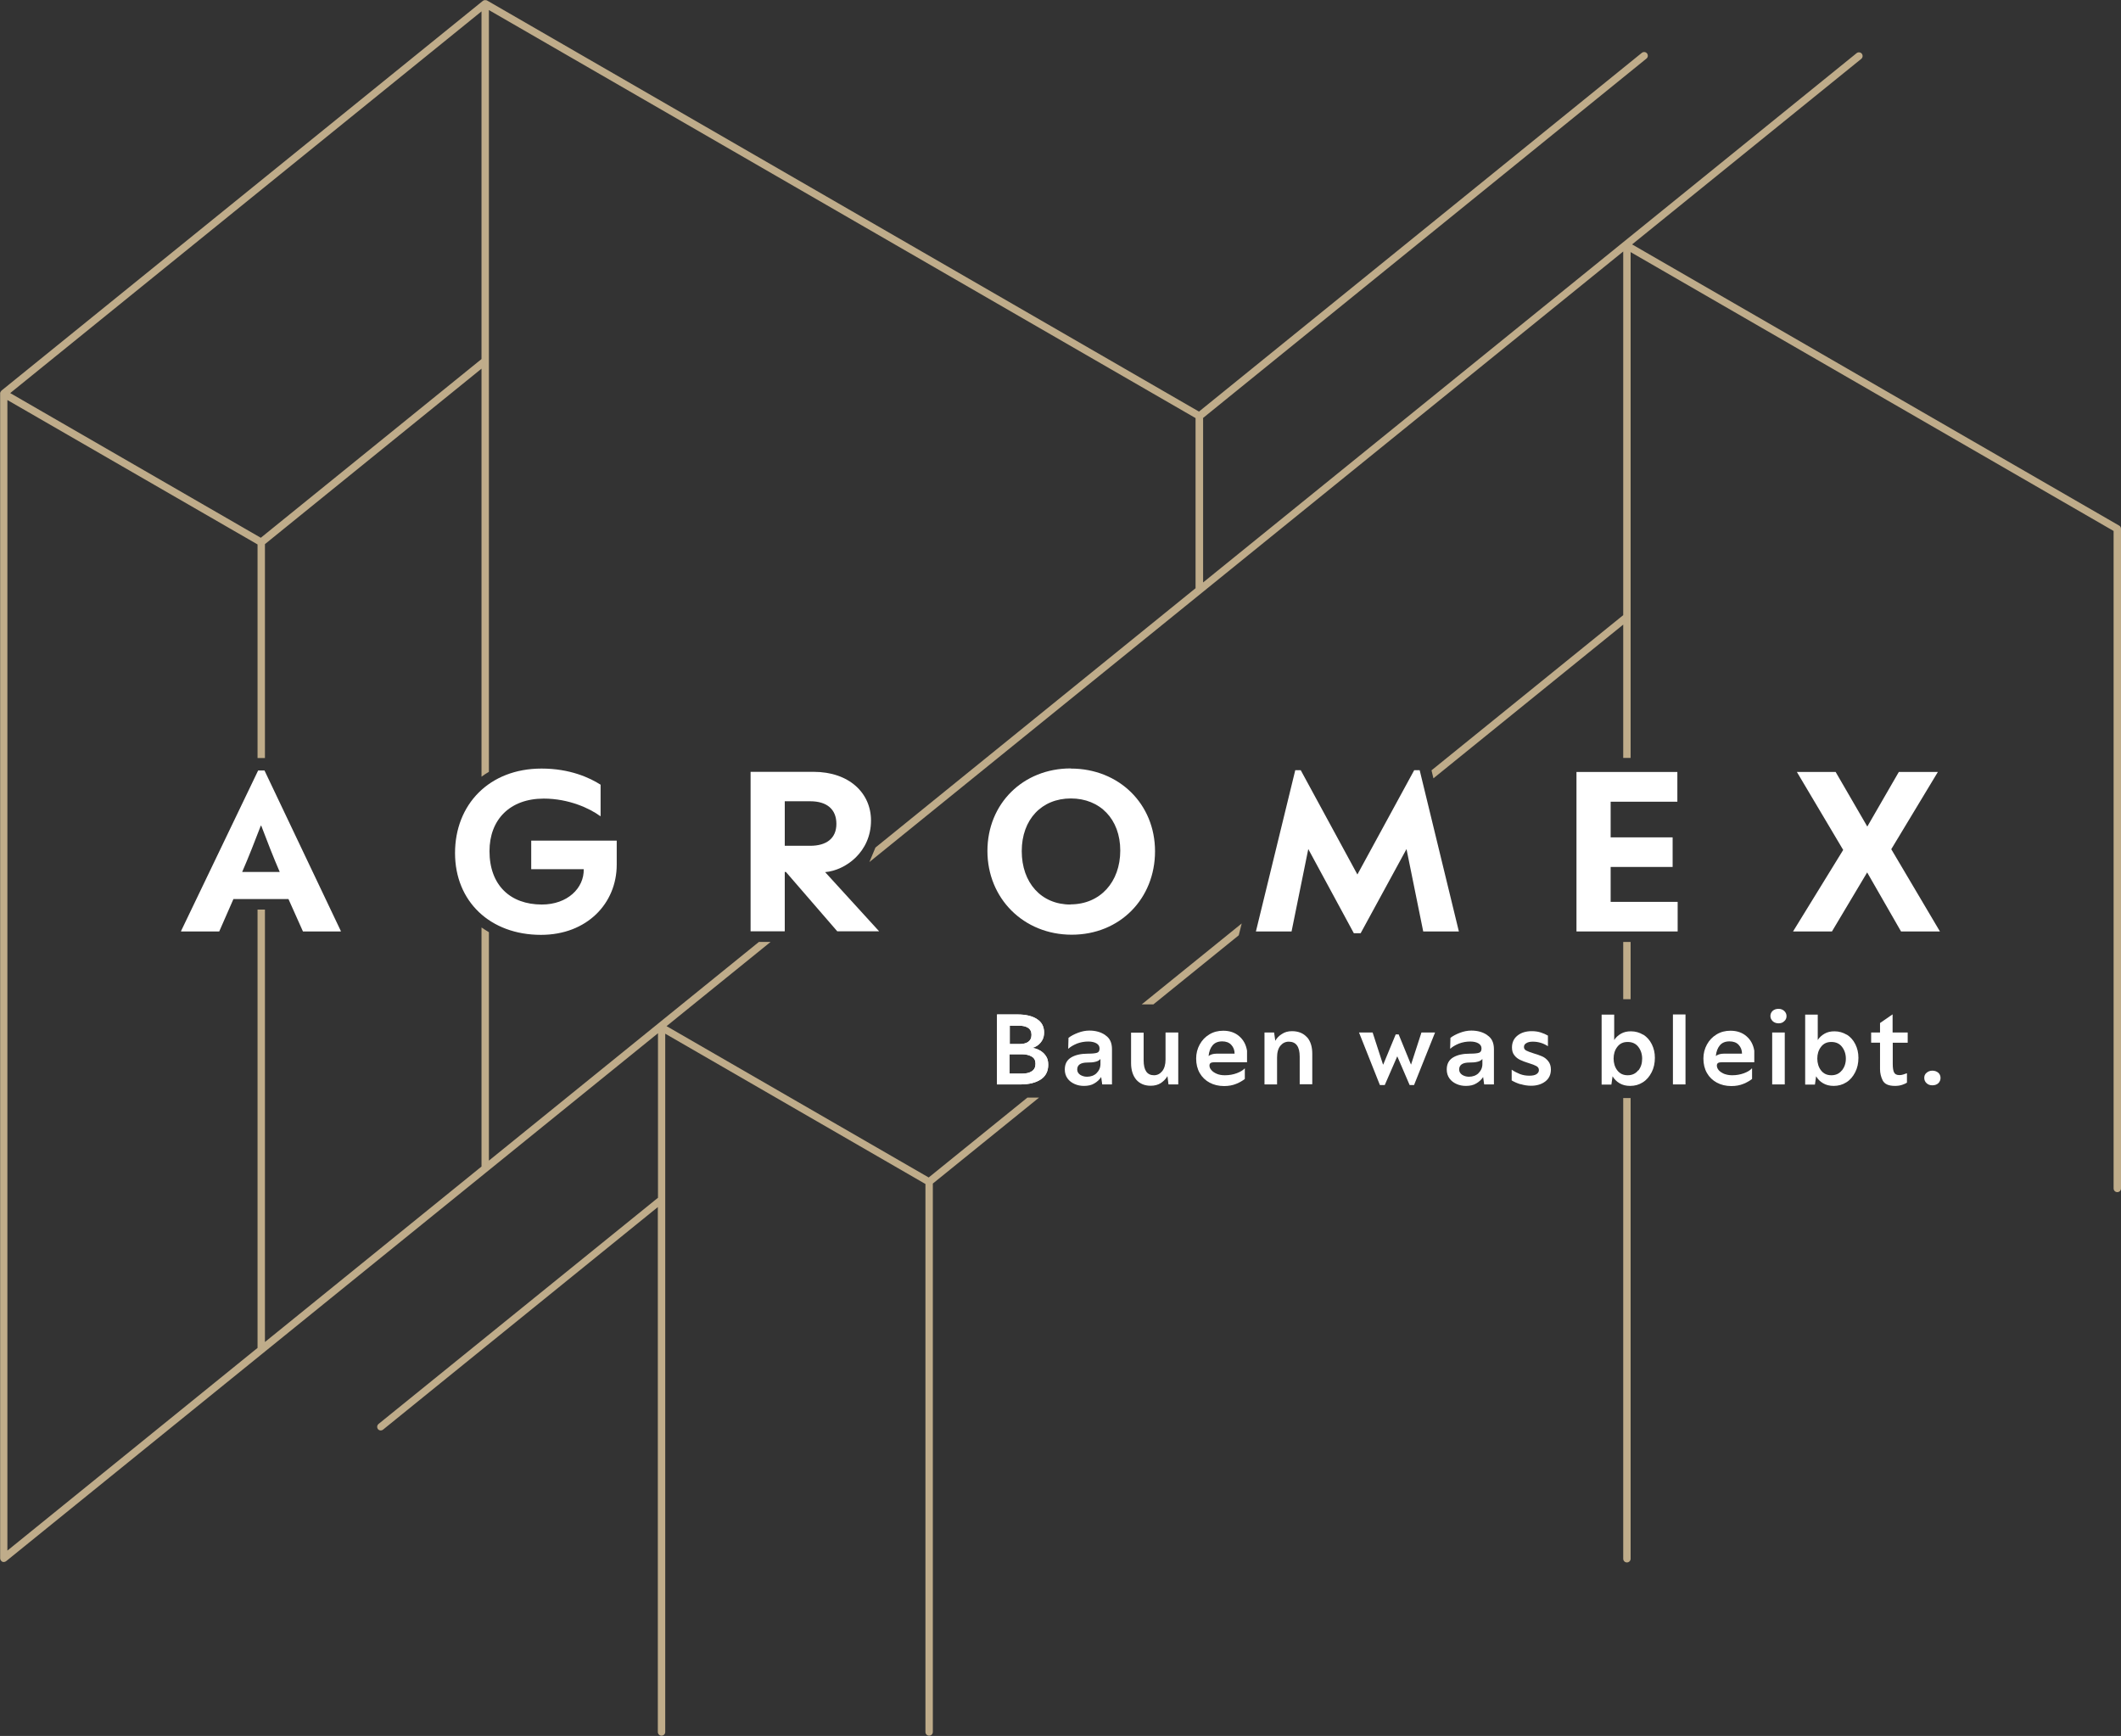 <svg xmlns="http://www.w3.org/2000/svg" id="Ebene_2" viewBox="0 0 143.38 117.34"><rect x="0" y="0" width="143.38" height="117.34" fill="#333333" stroke="none"/><defs><style>.cls-1{fill:none;}.cls-2{fill:#fff;}.cls-3{fill:#bfac8a;}</style></defs><g id="Konturlinien"><g><path class="cls-3" d="M109.73,74.22v31.14c0,.14,.11,.25,.25,.25s.25-.11,.25-.25v-31.14h-.5Z"></path><rect class="cls-3" x="109.73" y="63.67" width=".5" height="3.87"></rect><path class="cls-3" d="M77.97,67.89l5.77-4.67,.2-.8-6.76,5.47h.79Zm-8.53,6.31l-6.66,5.39-17.72-10.23,7.03-5.69h-.79l-18.25,14.78v-15.44c-.17-.1-.34-.21-.5-.32v16.16l-14.64,11.86v-29.23h-.5v29.63L.5,104.81V27.04l16.91,9.76v14.44h.5v-14.46l14.64-11.86v27.58c.16-.12,.33-.23,.5-.33V.68l47.77,27.58v11.5l-21.64,17.53-.41,.98L109.73,17v24.58l-12.96,10.49,.13,.54,12.83-10.39v9.01h.5V17.04l32.65,18.85v44.44c0,.14,.11,.25,.25,.25s.25-.11,.25-.25V35.75c0-.09-.04-.18-.12-.22l-32.93-19.01,15.49-12.54c.11-.09,.12-.24,.04-.35-.09-.11-.25-.12-.35-.04l-44.18,35.78v-11.12L111.3,3.96c.11-.09,.12-.24,.04-.35-.09-.11-.24-.12-.35-.04l-29.94,24.25L32.92,.03s-.05-.02-.08-.02c-.01,0-.02,0-.03,0-.05,0-.1,0-.14,.03,0,0-.01,.01-.02,.02,0,0,0,0-.01,0L.09,26.41s0,.02-.01,.02c-.04,.04-.06,.08-.07,.13,0,.01,0,.02,0,.03,0,0,0,.01,0,.02V105.33c0,.1,.06,.18,.14,.23,.03,.02,.07,.02,.11,.02,.06,0,.11-.02,.16-.06l44.06-35.68v11.12l-18.89,15.29c-.11,.09-.12,.24-.04,.35,.05,.06,.12,.09,.19,.09,.06,0,.11-.02,.16-.06l18.57-15.04v35.48c0,.14,.11,.25,.25,.25s.25-.11,.25-.25v-47.2l17.59,10.16v37.04c0,.14,.11,.25,.25,.25s.25-.11,.25-.25v-37.07l7.18-5.81h-.79ZM32.55,24.27l-14.92,12.08L.69,26.57,32.55,.77V24.27Z"></path></g></g><g id="Claim"><g><path class="cls-2" d="M69.78,70.83c.16,.02,.33,.07,.49,.16,.17,.09,.31,.21,.42,.37,.12,.16,.17,.36,.17,.61,0,.44-.17,.77-.5,.99-.33,.22-.79,.34-1.38,.34h-1.58v-4.73h1.38c.57,0,1.02,.11,1.33,.32,.32,.21,.47,.51,.47,.9,0,.2-.04,.38-.13,.53-.09,.15-.19,.26-.32,.35-.13,.09-.25,.14-.37,.16h0Zm-1.52-1.5v1.24h.67c.24,0,.44-.05,.58-.15s.22-.25,.22-.47-.08-.38-.24-.48c-.16-.1-.36-.14-.6-.14h-.64Zm.82,3.24c.28,0,.51-.05,.67-.16,.17-.11,.25-.28,.25-.51,0-.22-.08-.38-.25-.48-.17-.1-.39-.16-.68-.16h-.82v1.31h.82Z"></path><path class="cls-2" d="M69.78,70.83c.16,.02,.33,.07,.49,.16,.17,.09,.31,.21,.42,.37,.12,.16,.17,.36,.17,.61,0,.44-.17,.77-.5,.99-.33,.22-.79,.34-1.38,.34h-1.58v-4.73h1.38c.57,0,1.02,.11,1.33,.32,.32,.21,.47,.51,.47,.9,0,.2-.04,.38-.13,.53-.09,.15-.19,.26-.32,.35-.13,.09-.25,.14-.37,.16h0Zm-1.52-1.5v1.24h.67c.24,0,.44-.05,.58-.15s.22-.25,.22-.47-.08-.38-.24-.48c-.16-.1-.36-.14-.6-.14h-.64Zm.82,3.24c.28,0,.51-.05,.67-.16,.17-.11,.25-.28,.25-.51,0-.22-.08-.38-.25-.48-.17-.1-.39-.16-.68-.16h-.82v1.31h.82Z"></path><path class="cls-2" d="M74.73,69.98c.3,.2,.44,.51,.44,.94v2.38h-.66l-.07-.5c-.11,.17-.27,.32-.46,.43-.19,.12-.43,.17-.71,.17-.22,0-.43-.04-.63-.13s-.36-.21-.48-.38c-.12-.17-.18-.37-.18-.6,0-.38,.15-.65,.44-.82s.67-.25,1.13-.25c.29,0,.49-.02,.61-.06s.17-.14,.17-.29-.07-.26-.2-.34-.32-.13-.56-.13c-.28,0-.53,.05-.77,.14-.24,.1-.43,.21-.57,.34h-.02l.02-.73c.17-.13,.38-.24,.64-.34,.26-.1,.52-.15,.77-.15,.42,0,.78,.1,1.07,.3Zm-.6,2.55c.17-.16,.26-.37,.26-.61v-.34c-.08,.09-.19,.16-.34,.19-.15,.04-.33,.05-.53,.05-.47,0-.7,.16-.7,.47,0,.15,.07,.27,.2,.36,.13,.08,.28,.13,.46,.13,.26,0,.48-.08,.65-.24Z"></path><path class="cls-2" d="M78.8,69.79h.85v3.51h-.66l-.07-.56c-.11,.19-.26,.34-.45,.47-.19,.12-.42,.18-.68,.18-.42,0-.74-.14-.98-.41-.23-.28-.35-.65-.35-1.12v-2.06h.85v1.87c0,.67,.23,1.01,.7,1.01,.22,0,.4-.09,.55-.27s.23-.45,.23-.79v-1.82Z"></path><path class="cls-2" d="M82.14,71.8c-.12,0-.22,.01-.28,.04s-.1,.09-.1,.18c0,.11,.04,.21,.13,.31,.08,.1,.2,.18,.36,.25s.34,.1,.55,.1c.3,0,.57-.05,.81-.14,.24-.09,.42-.2,.53-.32h.01v.71c-.15,.12-.34,.23-.58,.33s-.52,.15-.82,.15c-.37,0-.7-.08-.98-.23s-.51-.37-.67-.65-.24-.61-.24-.98c0-.34,.08-.66,.24-.95,.16-.29,.37-.51,.65-.68,.28-.17,.59-.25,.94-.25,.43,0,.79,.12,1.08,.37,.29,.25,.46,.57,.53,.98v.78h-2.15Zm.11-.58h1.21c0-.24-.08-.44-.23-.6s-.36-.23-.61-.23c-.28,0-.5,.09-.65,.27s-.24,.42-.27,.72c.13-.1,.31-.16,.55-.16Z"></path><path class="cls-2" d="M88.36,70.11c.24,.28,.35,.65,.35,1.12v2.06h-.85v-1.87c0-.68-.25-1.01-.74-1.01-.22,0-.41,.09-.56,.27s-.23,.44-.23,.8v1.82h-.85v-3.51h.65l.08,.56c.1-.18,.25-.34,.45-.46,.19-.13,.42-.19,.68-.19,.43,0,.77,.14,1.01,.41Z"></path><path class="cls-2" d="M93.58,73.34h-.3l-1.41-3.55h.92l.7,2.16h.02l.84-2.03h.2l.83,2.03h.01l.7-2.16h.92l-1.42,3.55h-.3l-.83-1.93h-.01l-.84,1.93Z"></path><path class="cls-2" d="M100.55,69.98c.3,.2,.44,.51,.44,.94v2.38h-.66l-.07-.5c-.11,.17-.27,.32-.46,.43-.19,.12-.43,.17-.71,.17-.22,0-.43-.04-.63-.13s-.36-.21-.48-.38c-.12-.17-.18-.37-.18-.6,0-.38,.15-.65,.44-.82s.67-.25,1.13-.25c.29,0,.49-.02,.61-.06s.17-.14,.17-.29-.07-.26-.2-.34-.32-.13-.56-.13c-.28,0-.53,.05-.77,.14-.24,.1-.43,.21-.57,.34h-.02l.02-.73c.17-.13,.38-.24,.64-.34,.26-.1,.52-.15,.77-.15,.42,0,.78,.1,1.07,.3Zm-.6,2.55c.17-.16,.26-.37,.26-.61v-.34c-.08,.09-.19,.16-.34,.19-.15,.04-.33,.05-.53,.05-.47,0-.7,.16-.7,.47,0,.15,.07,.27,.2,.36,.13,.08,.28,.13,.46,.13,.26,0,.48-.08,.65-.24Z"></path><path class="cls-2" d="M102.79,73.29c-.23-.07-.43-.16-.6-.26v-.72h.01c.16,.11,.35,.21,.55,.29,.21,.08,.42,.11,.64,.11,.2,0,.36-.03,.47-.1,.11-.07,.17-.16,.17-.28s-.06-.21-.17-.27c-.11-.06-.28-.13-.52-.2-.24-.07-.43-.15-.58-.22s-.28-.17-.39-.31c-.11-.14-.16-.31-.16-.53,0-.33,.12-.6,.37-.8,.25-.2,.57-.3,.97-.3,.22,0,.43,.03,.61,.09,.19,.06,.34,.13,.48,.21v.71h-.01c-.31-.2-.65-.3-1.01-.3-.19,0-.33,.03-.44,.1-.11,.06-.16,.15-.16,.26s.05,.18,.15,.24c.1,.05,.27,.12,.5,.19,.24,.07,.43,.14,.59,.21,.16,.07,.29,.18,.41,.33,.11,.14,.17,.33,.17,.55,0,.35-.13,.62-.38,.81s-.57,.29-.96,.29c-.25,0-.48-.04-.71-.11Z"></path><path class="cls-2" d="M111.08,69.93c.25,.16,.44,.37,.58,.65,.14,.28,.21,.58,.21,.92,0,.36-.07,.69-.22,.98-.15,.29-.34,.52-.6,.68-.25,.16-.53,.24-.85,.24-.28,0-.52-.06-.72-.18s-.36-.28-.47-.47l-.08,.56h-.66v-4.73h.85v1.72c.11-.18,.27-.32,.46-.43s.41-.16,.67-.16c.31,0,.58,.08,.83,.23Zm-.32,2.42c.17-.22,.25-.48,.25-.79s-.09-.58-.26-.8c-.17-.22-.41-.33-.72-.33s-.53,.11-.7,.33-.25,.49-.25,.79,.08,.58,.25,.8c.17,.22,.4,.33,.7,.33s.54-.11,.71-.33Z"></path><path class="cls-2" d="M113.94,73.3h-.85v-4.73h.85v4.73Z"></path><path class="cls-2" d="M116.44,71.8c-.12,0-.22,.01-.28,.04s-.1,.09-.1,.18c0,.11,.04,.21,.12,.31,.08,.1,.21,.18,.36,.25,.16,.06,.34,.1,.55,.1,.3,0,.57-.05,.81-.14,.24-.09,.42-.2,.52-.32h.02v.71c-.15,.12-.34,.23-.58,.33s-.52,.15-.82,.15c-.37,0-.7-.08-.98-.23-.29-.16-.51-.37-.67-.65s-.24-.61-.24-.98c0-.34,.08-.66,.24-.95,.16-.29,.37-.51,.65-.68,.28-.17,.59-.25,.94-.25,.43,0,.79,.12,1.08,.37s.46,.57,.53,.98v.78h-2.15Zm.11-.58h1.21c0-.24-.08-.44-.23-.6-.15-.16-.36-.23-.62-.23-.28,0-.5,.09-.65,.27s-.24,.42-.27,.72c.13-.1,.31-.16,.55-.16Z"></path><path class="cls-2" d="M119.84,69.03c-.1-.1-.16-.21-.16-.35s.05-.26,.15-.35c.1-.09,.23-.14,.4-.14,.15,0,.28,.05,.38,.14s.16,.21,.16,.35-.05,.26-.16,.35c-.1,.1-.23,.14-.38,.14s-.29-.05-.39-.14Zm.81,4.27h-.85v-3.51h.85v3.51Z"></path><path class="cls-2" d="M124.84,69.93c.25,.16,.44,.37,.58,.65,.14,.28,.21,.58,.21,.92,0,.36-.07,.69-.22,.98s-.34,.52-.6,.68c-.25,.16-.54,.24-.85,.24-.28,0-.52-.06-.72-.18-.21-.12-.36-.28-.47-.47l-.08,.56h-.66v-4.73h.85v1.72c.11-.18,.27-.32,.46-.43s.41-.16,.67-.16c.31,0,.58,.08,.83,.23Zm-.32,2.42c.17-.22,.26-.48,.26-.79s-.09-.58-.26-.8c-.17-.22-.41-.33-.72-.33s-.53,.11-.7,.33-.25,.49-.25,.79,.08,.58,.25,.8c.17,.22,.4,.33,.7,.33s.54-.11,.71-.33Z"></path><path class="cls-2" d="M128.97,70.48h-1.02v1.43c0,.27,.03,.46,.09,.58,.06,.12,.18,.18,.36,.18,.08,0,.17-.01,.26-.04,.09-.03,.17-.06,.23-.08h.02v.63c-.07,.05-.18,.1-.33,.15-.15,.05-.31,.07-.48,.07-.43,0-.7-.12-.83-.37-.12-.24-.18-.5-.18-.76v-1.79h-.6v-.69h.6v-.64l.84-.58h.01v1.22h1.02v.69Z"></path><path class="cls-2" d="M130.24,73.22c-.1-.09-.16-.21-.16-.36s.05-.26,.16-.35,.23-.14,.39-.14,.29,.05,.4,.14c.1,.09,.15,.21,.15,.35s-.05,.26-.15,.36c-.1,.09-.23,.14-.4,.14s-.29-.05-.39-.14Z"></path></g></g><g id="Aussparung_AGROMEX"><g><polygon class="cls-1" points="10.89 54.5 10.89 59.86 10.89 61.48 23.32 61.48 23.32 59.86 23.32 54.5 23.32 51.24 10.89 51.24 10.89 54.5"></polygon><path class="cls-1" d="M35.89,58.91h3.99c.04,1.44-1.24,2.7-3.19,2.7-2.41,0-2.84-1.45-2.84-4.04,0-2.39,.39-4.04,2.99-4.04,1.92,0,3.52,.76,4.3,1.33h.04v-2.4c-.84-.53-2.34-1.24-4.5-1.24-3.99,0-6.6,2.74-6.6,6.44s2.68,6.23,6.56,6.23c3.52,0,5.78-2.41,5.78-5.34v-1.84h-6.52v2.19Z"></path><rect class="cls-1" x="104.52" y="51.24" width="11.02" height="12.44"></rect><polygon class="cls-1" points="96.14 51.24 96.09 51.33 96.09 51.24 87.39 51.24 86.97 51.24 86.39 51.24 86.39 53.6 83.93 63.68 86.68 63.68 86.68 63.67 91.41 63.67 91.49 63.81 92.01 63.81 92.09 63.67 96.09 63.67 96.09 62.26 96.55 62.26 96.84 63.68 99.59 63.68 96.57 51.24 96.14 51.24"></polygon><path class="cls-1" d="M58.53,56.43v-5.19h-10.28v12.44h10.28v-4.85l.67-1.58c-.17-.24-.39-.53-.67-.82Z"></path></g></g><g id="AGROMEX"><path class="cls-2" d="M17.89,52.08h-.44l-5.21,10.85v.03h2.58l.96-2.19h3.72l.98,2.19h2.56v-.03l-5.16-10.85Zm-1.52,6.86c.42-.96,.89-2.16,1.26-3.13h.03c.37,.98,.83,2.16,1.25,3.13h-2.54Z"></path><path class="cls-2" d="M72.38,51.94c-3.22,0-5.63,2.38-5.63,5.58s2.44,5.66,5.7,5.66,5.63-2.44,5.63-5.64-2.44-5.59-5.69-5.59Zm-.02,9.2c-1.97,0-3.29-1.47-3.29-3.61s1.35-3.56,3.32-3.56,3.34,1.4,3.34,3.52-1.35,3.64-3.37,3.64Z"></path><path class="cls-2" d="M55.78,58.95c1.38-.12,3.1-1.36,3.1-3.49,0-1.85-1.47-3.29-3.89-3.29h-4.25v10.78h2.31v-4.01h.08l3.47,4.01h2.83l-3.66-4.01Zm-2.73-1.77v-3.02h1.72c1.15,0,1.77,.56,1.77,1.53s-.66,1.48-1.77,1.48h-1.72Z"></path><path class="cls-2" d="M35.92,58.75h3.54c.03,1.28-1.1,2.39-2.83,2.39-2.14,0-3.54-1.31-3.54-3.61,0-2.12,1.37-3.55,3.67-3.55,1.7,0,3.12,.67,3.81,1.18h.03v-2.12c-.74-.47-2.07-1.09-3.99-1.09-3.54,0-5.85,2.43-5.85,5.71s2.38,5.53,5.81,5.53c3.12,0,5.12-2.14,5.12-4.74v-1.63h-5.78v1.94Z"></path><polygon class="cls-2" points="95.97 52.06 95.6 52.06 91.76 59.11 87.93 52.06 87.56 52.06 84.9 62.96 87.31 62.96 88.44 57.39 91.52 63.08 91.98 63.08 95.08 57.39 96.21 62.96 98.62 62.96 95.97 52.06"></polygon><polygon class="cls-2" points="108.88 58.6 113.07 58.6 113.07 56.6 108.88 56.6 108.88 54.19 113.39 54.19 113.39 52.18 106.57 52.18 106.57 62.96 113.41 62.96 113.41 60.96 108.88 60.96 108.88 58.6"></polygon><polygon class="cls-2" points="127.85 57.4 131 52.18 128.36 52.18 126.23 55.87 124.09 52.18 121.47 52.18 124.6 57.45 121.21 62.96 123.84 62.96 126.22 58.97 128.51 62.96 131.14 62.96 127.85 57.4"></polygon></g></svg>
